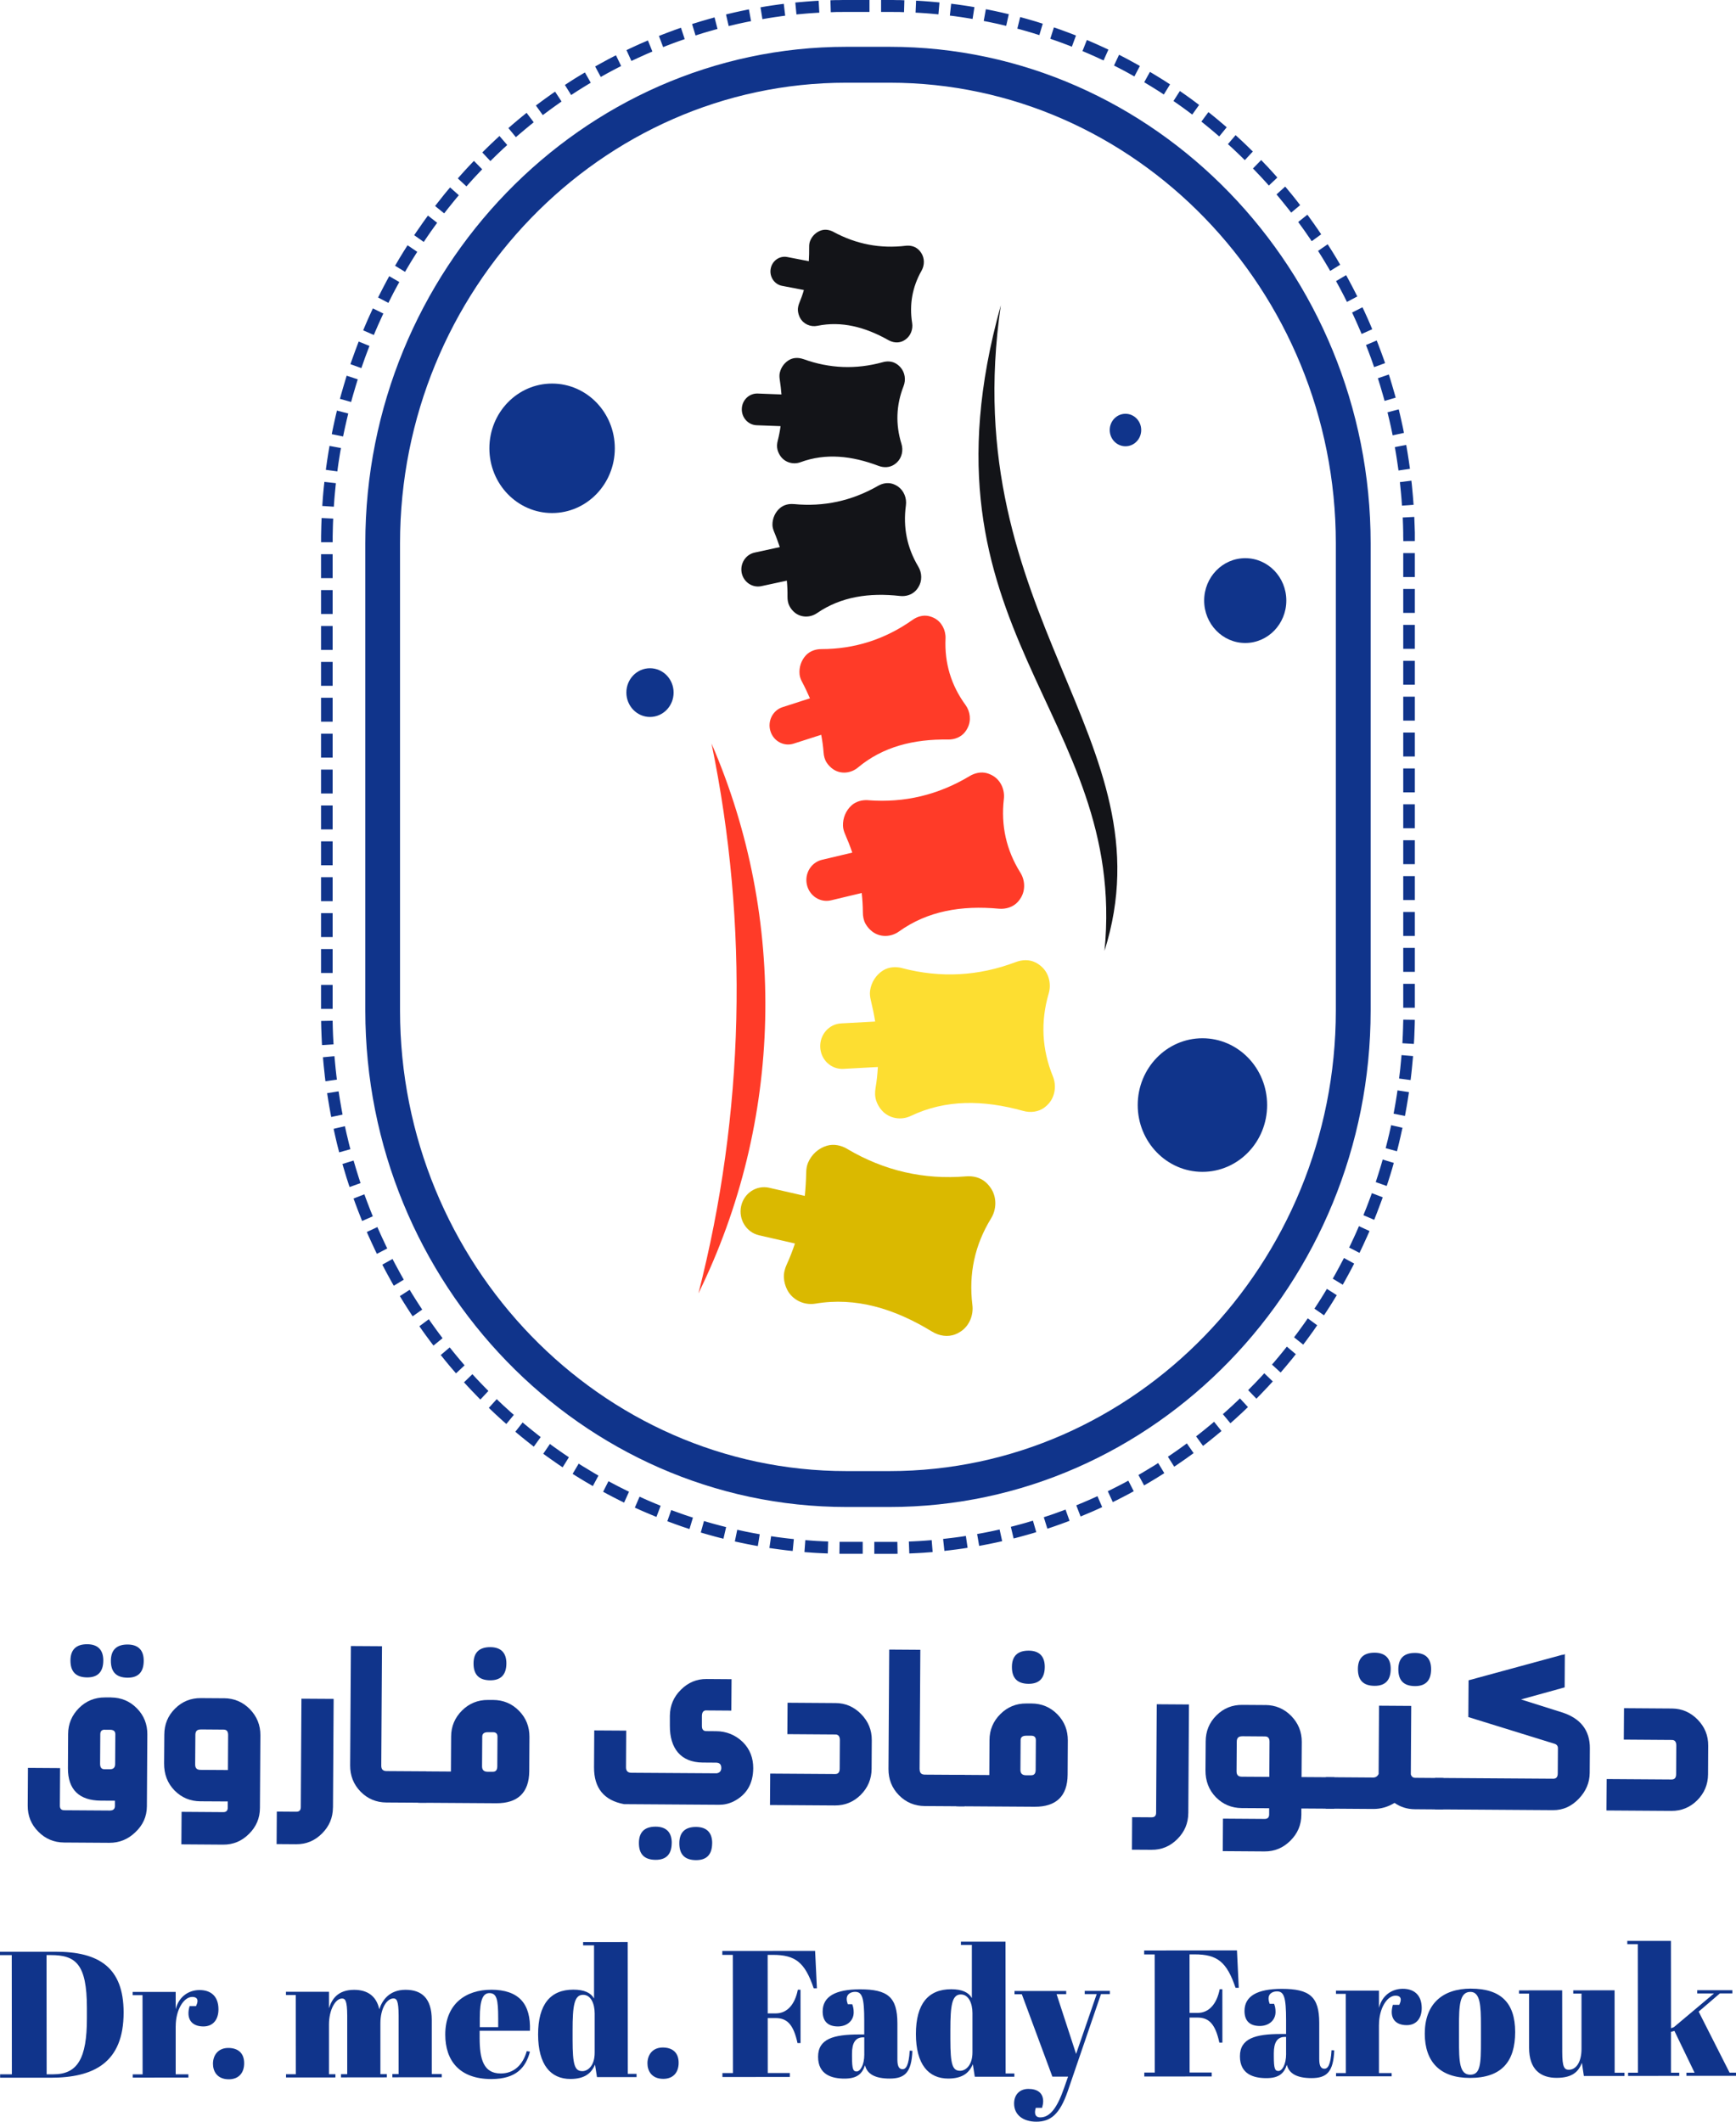 <svg xmlns="http://www.w3.org/2000/svg" width="90" height="110" viewBox="0 0 90 110" fill="none"><path d="M43.931 59.568C43.609 59.379 43.227 59.295 42.871 59.401C42.441 59.525 42.077 59.847 41.892 60.281C41.825 60.439 41.8 60.613 41.796 60.787C41.788 61.199 41.763 61.603 41.724 62.002L39.88 61.581C39.223 61.429 38.568 61.856 38.422 62.536C38.277 63.217 38.69 63.888 39.347 64.043L41.212 64.47C41.089 64.841 40.948 65.206 40.786 65.558C40.686 65.775 40.624 66.015 40.64 66.255C40.655 66.466 40.711 66.667 40.803 66.854C41.073 67.399 41.684 67.685 42.272 67.588C44.364 67.236 46.37 67.844 48.32 69.037C48.688 69.262 49.137 69.335 49.534 69.176C49.63 69.138 49.723 69.088 49.81 69.03C50.251 68.739 50.48 68.187 50.411 67.65C50.214 66.037 50.536 64.543 51.38 63.169C51.661 62.712 51.681 62.113 51.403 61.654C51.322 61.523 51.224 61.403 51.11 61.3C50.829 61.049 50.451 60.957 50.083 60.989C47.892 61.171 45.842 60.699 43.931 59.572V59.568Z" fill="#DAB900"></path><path fill-rule="evenodd" clip-rule="evenodd" d="M45.077 0V0.62H43.705L43.532 0.622H43.362L43.191 0.629L43.071 0.633L43.052 0.013L43.175 0.009L43.349 0.004H43.524L43.699 0H45.077ZM42.443 0.039L42.306 0.045L42.133 0.056L41.961 0.069L41.788 0.082L41.616 0.097L41.443 0.112L41.231 0.131L41.291 0.749L41.495 0.73L41.663 0.715L41.832 0.7L42 0.687L42.169 0.676L42.337 0.665L42.476 0.657L42.441 0.039H42.443ZM40.628 0.2L40.418 0.227L40.248 0.251L40.077 0.275L39.909 0.3L39.74 0.326L39.572 0.354L39.426 0.38L39.526 0.992L39.67 0.968L39.834 0.94L40 0.914L40.167 0.888L40.333 0.865L40.499 0.841L40.707 0.813L40.634 0.197L40.628 0.2ZM38.828 0.487L38.736 0.504L38.57 0.539L38.404 0.573L38.237 0.61L38.071 0.646L37.907 0.685L37.743 0.723L37.639 0.749L37.778 1.352L37.878 1.328L38.038 1.29L38.198 1.251L38.36 1.215L38.522 1.18L38.684 1.146L38.846 1.114L38.938 1.097L38.826 0.487H38.828ZM37.048 0.901L36.926 0.936L36.764 0.981L36.601 1.028L36.439 1.075L36.279 1.122L36.119 1.172L35.959 1.221L35.88 1.247L36.059 1.839L36.132 1.816L36.287 1.766L36.443 1.717L36.601 1.67L36.759 1.625L36.917 1.58L37.075 1.534L37.198 1.502L37.044 0.901H37.048ZM35.3 1.438L35.163 1.487L35.005 1.543L34.849 1.601L34.693 1.659L34.537 1.717L34.381 1.777L34.225 1.839L34.161 1.865L34.379 2.442L34.439 2.419L34.591 2.359L34.743 2.301L34.897 2.243L35.05 2.187L35.204 2.131L35.358 2.077L35.497 2.028L35.304 1.44L35.3 1.438ZM33.593 2.095L33.452 2.157L33.298 2.223L33.144 2.29L32.992 2.359L32.843 2.427L32.691 2.498L32.541 2.569L32.479 2.599L32.734 3.161L32.793 3.133L32.94 3.065L33.088 2.996L33.236 2.929L33.383 2.863L33.531 2.796L33.68 2.732L33.822 2.672L33.591 2.099L33.593 2.095ZM31.932 2.867L31.797 2.936L31.649 3.013L31.502 3.09L31.356 3.17L31.211 3.249L31.065 3.329L30.92 3.41L30.855 3.447L31.146 3.99L31.209 3.955L31.35 3.876L31.493 3.796L31.637 3.719L31.78 3.642L31.924 3.567L32.067 3.492L32.202 3.423L31.934 2.867H31.932ZM30.325 3.756L30.202 3.829L30.059 3.915L29.918 4L29.776 4.088L29.637 4.176L29.498 4.266L29.358 4.357L29.286 4.406L29.612 4.928L29.683 4.88L29.818 4.792L29.953 4.704L30.09 4.618L30.227 4.533L30.367 4.447L30.504 4.363L30.627 4.29L30.323 3.754L30.325 3.756ZM28.778 4.752L28.672 4.824L28.537 4.919L28.402 5.016L28.267 5.112L28.132 5.211L27.999 5.31L27.866 5.408L27.783 5.47L28.14 5.968L28.221 5.908L28.35 5.812L28.481 5.715L28.612 5.619L28.743 5.524L28.876 5.43L29.009 5.335L29.113 5.262L28.776 4.749L28.778 4.752ZM27.3 5.85L27.215 5.919L27.086 6.024L26.957 6.129L26.83 6.235L26.704 6.342L26.577 6.449L26.452 6.559L26.357 6.64L26.745 7.112L26.837 7.033L26.959 6.928L27.084 6.823L27.209 6.717L27.334 6.614L27.458 6.511L27.585 6.408L27.67 6.34L27.3 5.85ZM25.895 7.05L25.831 7.11L25.708 7.224L25.587 7.338L25.467 7.451L25.346 7.567L25.228 7.683L25.109 7.799L25.005 7.904L25.423 8.351L25.525 8.25L25.641 8.136L25.758 8.022L25.874 7.911L25.993 7.799L26.111 7.687L26.232 7.578L26.296 7.518L25.897 7.054L25.895 7.05ZM24.571 8.34L24.525 8.387L24.411 8.507L24.298 8.627L24.184 8.75L24.072 8.872L23.959 8.997L23.849 9.121L23.735 9.25L24.182 9.664L24.292 9.54L24.4 9.419L24.508 9.299L24.619 9.179L24.729 9.061L24.841 8.943L24.953 8.825L24.999 8.778L24.571 8.342V8.34ZM23.332 9.718L23.197 9.879L23.09 10.007L22.986 10.136L22.883 10.267L22.779 10.398L22.675 10.529L22.556 10.681L23.028 11.063L23.142 10.915L23.244 10.786L23.346 10.66L23.448 10.533L23.55 10.407L23.654 10.28L23.787 10.121L23.332 9.716V9.718ZM22.184 11.179L22.072 11.334L21.974 11.469L21.878 11.606L21.783 11.744L21.687 11.881L21.592 12.018L21.473 12.194L21.968 12.544L22.084 12.372L22.176 12.237L22.269 12.102L22.363 11.967L22.459 11.834L22.554 11.701L22.664 11.55L22.186 11.177L22.184 11.179ZM21.13 12.714L21.037 12.862L20.947 13.003L20.858 13.147L20.77 13.291L20.683 13.435L20.598 13.581L20.513 13.727L20.482 13.778L20.999 14.094L21.111 13.903L21.195 13.761L21.28 13.619L21.365 13.48L21.452 13.34L21.54 13.201L21.631 13.057L21.13 12.716V12.714ZM20.178 14.321L20.101 14.461L20.02 14.611L19.941 14.761L19.862 14.911L19.785 15.062L19.708 15.212L19.631 15.362L19.6 15.424L20.136 15.703L20.166 15.643L20.24 15.495L20.315 15.347L20.39 15.199L20.467 15.053L20.546 14.907L20.625 14.761L20.702 14.622L20.178 14.319V14.321ZM19.332 15.986L19.267 16.126L19.197 16.28L19.126 16.435L19.057 16.59L18.989 16.746L18.922 16.903L18.856 17.06L18.829 17.126L19.382 17.369L19.407 17.306L19.471 17.152L19.538 17L19.604 16.847L19.673 16.695L19.741 16.544L19.81 16.394L19.874 16.255L19.332 15.989V15.986ZM18.596 17.708L18.54 17.854L18.48 18.015L18.419 18.176L18.361 18.337L18.303 18.497L18.245 18.658L18.188 18.819L18.168 18.882L18.735 19.085L18.754 19.028L18.81 18.869L18.866 18.71L18.922 18.551L18.98 18.395L19.039 18.238L19.099 18.081L19.155 17.935L18.596 17.708ZM17.974 19.476L17.924 19.637L17.875 19.802L17.825 19.968L17.777 20.133L17.729 20.298L17.681 20.465L17.623 20.678L18.203 20.841L18.259 20.637L18.305 20.474L18.353 20.313L18.401 20.15L18.448 19.989L18.498 19.828L18.548 19.667L17.974 19.478V19.476ZM17.469 21.283L17.423 21.474L17.384 21.644L17.346 21.813L17.309 21.983L17.272 22.154L17.236 22.326L17.199 22.509L17.787 22.629L17.823 22.455L17.858 22.288L17.895 22.12L17.933 21.955L17.97 21.79L18.01 21.624L18.055 21.438L17.473 21.288L17.469 21.283ZM17.082 23.122L17.072 23.185L17.043 23.356L17.014 23.53L16.987 23.704L16.96 23.878L16.935 24.052L16.91 24.226L16.893 24.359L17.49 24.44L17.506 24.311L17.529 24.14L17.554 23.968L17.581 23.798L17.608 23.629L17.635 23.459L17.665 23.29L17.675 23.228L17.082 23.118V23.122ZM16.818 24.983L16.804 25.108L16.785 25.284L16.768 25.459L16.752 25.638L16.737 25.816L16.725 25.994L16.712 26.172L16.708 26.232L17.307 26.271L17.311 26.213L17.324 26.039L17.336 25.865L17.351 25.691L17.367 25.517L17.384 25.346L17.401 25.172L17.413 25.05L16.816 24.983H16.818ZM16.673 26.859L16.665 27.069L16.658 27.249L16.654 27.43L16.65 27.61L16.646 27.79V27.971V28.112H17.247V27.797L17.251 27.621L17.255 27.445L17.259 27.269L17.265 27.093L17.274 26.887L16.673 26.859ZM16.644 28.732H17.245V29.973H16.644V28.732ZM16.644 30.593H17.245V31.834H16.644V30.593ZM16.644 32.454H17.245V33.694H16.644V32.454ZM16.644 34.317H17.245V35.557H16.644V34.317ZM16.644 36.175H17.245V37.416H16.644V36.175ZM16.644 38.038H17.245V39.279H16.644V38.038ZM16.644 39.899H17.245V41.139H16.644V39.899ZM16.644 41.759H17.245V43H16.644V41.759ZM16.644 43.62H17.245V44.861H16.644V43.62ZM16.644 45.481H17.245V46.721H16.644V45.481ZM16.644 47.342H17.245V48.582H16.644V47.342ZM16.644 49.204H17.245V50.445H16.644V49.204ZM16.644 51.063H17.245V52.303H16.644V51.063ZM16.648 52.93L16.652 53.13L16.656 53.31L16.663 53.49L16.669 53.67L16.677 53.851L16.685 54.029L16.694 54.183L17.292 54.145L17.284 53.995L17.274 53.821L17.265 53.645L17.259 53.469L17.253 53.293L17.249 53.117L17.245 52.921L16.644 52.932L16.648 52.93ZM16.744 54.81L16.752 54.919L16.768 55.098L16.785 55.274L16.804 55.452L16.823 55.628L16.841 55.804L16.862 55.98L16.87 56.057L17.467 55.975L17.457 55.902L17.436 55.731L17.417 55.559L17.398 55.387L17.382 55.216L17.365 55.042L17.349 54.868L17.338 54.758L16.739 54.814L16.744 54.81ZM16.96 56.677L16.987 56.853L17.014 57.027L17.043 57.201L17.072 57.373L17.103 57.544L17.134 57.716L17.172 57.911L17.76 57.787L17.725 57.6L17.694 57.43L17.665 57.261L17.635 57.091L17.608 56.922L17.581 56.752L17.554 56.581L16.96 56.675V56.677ZM17.297 58.527L17.307 58.577L17.344 58.746L17.382 58.916L17.421 59.085L17.461 59.255L17.502 59.424L17.546 59.592L17.585 59.744L18.166 59.581L18.126 59.431L18.084 59.265L18.045 59.1L18.006 58.935L17.966 58.77L17.929 58.604L17.891 58.437L17.881 58.388L17.294 58.525L17.297 58.527ZM17.754 60.349L17.777 60.426L17.825 60.592L17.875 60.757L17.924 60.922L17.974 61.087L18.028 61.251L18.08 61.414L18.124 61.542L18.692 61.339L18.65 61.212L18.598 61.051L18.548 60.89L18.498 60.729L18.448 60.568L18.401 60.407L18.353 60.246L18.33 60.169L17.754 60.347V60.349ZM18.328 62.135L18.361 62.225L18.419 62.386L18.48 62.547L18.54 62.708L18.602 62.869L18.665 63.028L18.727 63.186L18.775 63.302L19.328 63.06L19.282 62.946L19.22 62.791L19.159 62.637L19.099 62.48L19.039 62.324L18.98 62.167L18.922 62.01L18.891 61.92L18.328 62.137V62.135ZM19.018 63.875L19.057 63.968L19.126 64.122L19.197 64.277L19.267 64.431L19.34 64.586L19.411 64.74L19.484 64.892L19.54 65.006L20.076 64.727L20.022 64.616L19.951 64.465L19.881 64.315L19.81 64.165L19.741 64.015L19.673 63.862L19.604 63.71L19.565 63.618L19.018 63.873V63.875ZM19.82 65.566L19.864 65.65L19.943 65.8L20.022 65.951L20.103 66.099L20.184 66.247L20.265 66.395L20.348 66.543L20.415 66.661L20.933 66.345L20.868 66.23L20.787 66.086L20.708 65.942L20.629 65.796L20.55 65.65L20.471 65.504L20.394 65.358L20.351 65.272L19.82 65.566ZM20.729 67.195L20.773 67.268L20.86 67.412L20.949 67.556L21.039 67.698L21.128 67.839L21.22 67.981L21.311 68.12L21.392 68.245L21.889 67.895L21.808 67.773L21.718 67.635L21.629 67.498L21.542 67.361L21.454 67.221L21.367 67.082L21.282 66.942L21.238 66.869L20.729 67.198V67.195ZM21.741 68.76L21.781 68.816L21.876 68.953L21.974 69.09L22.072 69.226L22.172 69.361L22.271 69.496L22.371 69.629L22.473 69.762L22.945 69.378L22.845 69.247L22.747 69.116L22.65 68.985L22.554 68.852L22.459 68.719L22.363 68.586L22.269 68.451L22.232 68.395L21.743 68.758L21.741 68.76ZM22.849 70.251L22.985 70.419L23.088 70.548L23.194 70.676L23.3 70.805L23.409 70.932L23.517 71.058L23.641 71.202L24.086 70.786L23.968 70.648L23.862 70.524L23.758 70.4L23.654 70.275L23.55 70.148L23.448 70.022L23.315 69.856L22.851 70.251H22.849ZM24.053 71.666L24.184 71.807L24.298 71.93L24.411 72.05L24.525 72.17L24.641 72.29L24.756 72.41L24.903 72.561L25.321 72.114L25.178 71.971L25.065 71.855L24.953 71.739L24.841 71.621L24.729 71.503L24.619 71.385L24.49 71.245L24.053 71.67V71.666ZM25.344 72.992L25.467 73.11L25.587 73.224L25.708 73.338L25.831 73.451L25.953 73.563L26.076 73.674L26.201 73.784L26.25 73.827L26.639 73.355L26.591 73.314L26.471 73.207L26.35 73.097L26.23 72.988L26.109 72.878L25.991 72.767L25.872 72.655L25.752 72.539L25.342 72.992H25.344ZM26.718 74.23L26.83 74.325L26.957 74.43L27.086 74.535L27.215 74.64L27.344 74.743L27.475 74.846L27.606 74.949L27.674 75.003L28.032 74.505L27.965 74.454L27.837 74.353L27.71 74.252L27.583 74.151L27.456 74.048L27.331 73.945L27.207 73.842L27.095 73.748L26.716 74.23H26.718ZM28.167 75.372L28.269 75.447L28.404 75.544L28.539 75.64L28.674 75.735L28.81 75.829L28.945 75.924L29.082 76.016L29.169 76.074L29.494 75.552L29.41 75.496L29.277 75.406L29.142 75.314L29.009 75.222L28.876 75.127L28.743 75.033L28.612 74.939L28.51 74.863L28.165 75.37L28.167 75.372ZM29.685 76.411L29.778 76.471L29.92 76.559L30.061 76.647L30.204 76.733L30.346 76.819L30.489 76.902L30.633 76.986L30.735 77.046L31.026 76.503L30.926 76.445L30.787 76.364L30.647 76.28L30.508 76.196L30.371 76.112L30.232 76.029L30.094 75.943L30.001 75.883L29.687 76.413L29.685 76.411ZM31.269 77.342L31.356 77.389L31.502 77.469L31.649 77.546L31.797 77.623L31.945 77.698L32.092 77.774L32.242 77.847L32.356 77.902L32.61 77.34L32.5 77.286L32.354 77.213L32.209 77.141L32.063 77.067L31.92 76.992L31.776 76.917L31.633 76.84L31.545 76.793L31.267 77.342H31.269ZM32.909 78.162L32.994 78.201L33.146 78.269L33.3 78.338L33.454 78.404L33.608 78.469L33.761 78.533L33.915 78.598L34.032 78.645L34.25 78.068L34.138 78.02L33.986 77.958L33.836 77.896L33.687 77.832L33.537 77.767L33.389 77.701L33.242 77.634L33.157 77.596L32.913 78.162H32.909ZM34.597 78.868L34.689 78.903L34.845 78.96L35.001 79.018L35.158 79.074L35.316 79.13L35.474 79.184L35.635 79.237L35.745 79.274L35.924 78.681L35.818 78.647L35.662 78.596L35.506 78.544L35.352 78.49L35.198 78.435L35.044 78.379L34.89 78.323L34.799 78.289L34.595 78.872L34.597 78.868ZM36.331 79.454L36.439 79.486L36.601 79.533L36.764 79.579L36.926 79.624L37.088 79.669L37.252 79.712L37.416 79.752L37.506 79.776L37.645 79.173L37.56 79.151L37.4 79.111L37.239 79.068L37.079 79.025L36.921 78.982L36.764 78.937L36.605 78.89L36.497 78.857L36.331 79.454ZM38.098 79.918L38.237 79.948L38.404 79.984L38.57 80.018L38.736 80.053L38.903 80.085L39.069 80.117L39.235 80.147L39.289 80.156L39.387 79.544L39.175 79.505L39.011 79.475L38.846 79.443L38.684 79.411L38.522 79.377L38.36 79.342L38.221 79.312L38.096 79.92L38.098 79.918ZM39.888 80.257L40.077 80.285L40.248 80.308L40.418 80.332L40.589 80.353L40.759 80.375L40.93 80.394L41.096 80.411L41.156 79.795L40.994 79.778L40.828 79.759L40.661 79.739L40.495 79.718L40.329 79.697L40.163 79.673L39.977 79.645L39.888 80.259V80.257ZM41.701 80.469L41.788 80.476L41.961 80.488L42.133 80.501L42.306 80.512L42.478 80.521L42.653 80.529L42.828 80.536L42.915 80.54L42.934 79.92L42.85 79.915L42.68 79.909L42.512 79.9L42.341 79.892L42.173 79.881L42.004 79.868L41.836 79.855L41.751 79.849L41.705 80.467L41.701 80.469ZM43.52 80.557H43.699H43.875H44.726V79.937H43.703H43.526L43.518 80.557H43.52ZM45.327 80.559V79.939H46.293H46.464H46.522L46.534 80.557H46.472L46.297 80.559H46.123H45.329H45.327ZM47.139 80.54L47.343 80.531L47.516 80.523L47.69 80.514L47.863 80.504L48.035 80.491L48.208 80.478L48.351 80.467L48.301 79.849L48.162 79.86L47.994 79.873L47.825 79.885L47.657 79.896L47.486 79.905L47.318 79.913L47.118 79.922L47.141 80.542L47.139 80.54ZM48.958 80.407L49.066 80.394L49.237 80.375L49.407 80.353L49.578 80.332L49.748 80.308L49.917 80.285L50.085 80.259L50.164 80.246L50.073 79.632L49.998 79.643L49.834 79.669L49.667 79.692L49.501 79.714L49.335 79.735L49.168 79.754L49.002 79.774L48.894 79.787L48.96 80.403L48.958 80.407ZM50.765 80.147L50.927 80.117L51.093 80.085L51.26 80.053L51.426 80.018L51.592 79.984L51.759 79.948L51.956 79.903L51.823 79.297L51.632 79.34L51.47 79.375L51.307 79.409L51.145 79.441L50.983 79.473L50.819 79.503L50.657 79.533L50.763 80.143L50.765 80.147ZM52.549 79.763L52.746 79.712L52.908 79.669L53.07 79.624L53.233 79.579L53.395 79.533L53.557 79.486L53.723 79.435L53.551 78.84L53.391 78.887L53.233 78.935L53.075 78.98L52.917 79.023L52.759 79.066L52.599 79.109L52.405 79.158L52.549 79.761V79.763ZM54.303 79.254L54.357 79.237L54.515 79.184L54.673 79.13L54.831 79.074L54.989 79.018L55.147 78.96L55.303 78.903L55.449 78.847L55.241 78.265L55.097 78.319L54.944 78.374L54.79 78.43L54.636 78.486L54.48 78.54L54.324 78.591L54.168 78.643L54.114 78.66L54.297 79.25L54.303 79.254ZM56.02 78.624L56.083 78.598L56.237 78.533L56.39 78.469L56.544 78.404L56.698 78.338L56.85 78.269L57.002 78.201L57.141 78.136L56.896 77.57L56.761 77.632L56.611 77.698L56.461 77.765L56.311 77.829L56.162 77.894L56.01 77.956L55.86 78.018L55.798 78.044L56.02 78.621V78.624ZM57.692 77.877L57.752 77.847L57.902 77.774L58.049 77.698L58.197 77.623L58.345 77.546L58.492 77.469L58.638 77.389L58.777 77.314L58.496 76.765L58.361 76.838L58.218 76.915L58.072 76.99L57.929 77.065L57.783 77.138L57.638 77.211L57.492 77.284L57.432 77.314L57.69 77.874L57.692 77.877ZM59.311 77.014L59.363 76.984L59.507 76.9L59.65 76.816L59.791 76.731L59.933 76.645L60.074 76.557L60.216 76.469L60.361 76.376L60.043 75.851L59.906 75.939L59.769 76.025L59.629 76.108L59.49 76.192L59.351 76.276L59.212 76.359L59.072 76.441L59.02 76.471L59.315 77.012L59.311 77.014ZM60.873 76.042L61.049 75.924L61.186 75.829L61.324 75.735L61.459 75.64L61.594 75.544L61.729 75.447L61.881 75.338L61.529 74.833L61.384 74.941L61.253 75.035L61.12 75.13L60.987 75.224L60.854 75.316L60.721 75.409L60.548 75.524L60.877 76.044L60.873 76.042ZM62.367 74.966L62.521 74.846L62.652 74.743L62.781 74.64L62.91 74.535L63.039 74.43L63.166 74.325L63.326 74.192L62.943 73.713L62.789 73.842L62.664 73.945L62.538 74.048L62.413 74.151L62.286 74.252L62.159 74.353L62.01 74.469L62.369 74.964L62.367 74.966ZM63.789 73.79L63.918 73.674L64.043 73.563L64.165 73.451L64.288 73.338L64.411 73.224L64.531 73.11L64.652 72.994L64.698 72.951L64.284 72.501L64.24 72.541L64.124 72.653L64.005 72.764L63.887 72.876L63.766 72.986L63.646 73.095L63.525 73.204L63.398 73.318L63.789 73.79ZM65.134 72.518L65.24 72.41L65.357 72.29L65.471 72.17L65.585 72.05L65.7 71.93L65.814 71.807L65.926 71.685L65.985 71.621L65.544 71.198L65.49 71.258L65.38 71.378L65.267 71.496L65.155 71.614L65.043 71.732L64.928 71.848L64.814 71.964L64.708 72.071L65.132 72.511L65.134 72.518ZM66.392 71.159L66.475 71.063L66.583 70.936L66.691 70.809L66.797 70.681L66.903 70.552L67.01 70.423L67.113 70.292L67.18 70.209L66.714 69.816L66.65 69.897L66.548 70.024L66.446 70.15L66.342 70.277L66.238 70.402L66.134 70.526L66.028 70.651L65.943 70.747L66.392 71.159ZM67.562 69.715L67.627 69.629L67.727 69.496L67.826 69.361L67.924 69.226L68.022 69.09L68.12 68.953L68.215 68.816L68.288 68.71L67.799 68.35L67.729 68.451L67.635 68.586L67.54 68.719L67.444 68.852L67.348 68.985L67.251 69.116L67.153 69.247L67.088 69.333L67.562 69.713V69.715ZM68.637 68.198L68.687 68.122L68.779 67.983L68.87 67.841L68.962 67.7L69.051 67.558L69.14 67.414L69.228 67.27L69.302 67.148L68.791 66.822L68.718 66.942L68.633 67.082L68.548 67.221L68.46 67.361L68.373 67.498L68.284 67.635L68.194 67.773L68.145 67.848L68.644 68.195L68.637 68.198ZM69.612 66.607L69.65 66.541L69.733 66.393L69.814 66.245L69.895 66.097L69.976 65.948L70.055 65.798L70.134 65.648L70.205 65.511L69.675 65.221L69.604 65.356L69.527 65.502L69.45 65.648L69.371 65.794L69.292 65.94L69.213 66.084L69.132 66.227L69.095 66.294L69.614 66.607H69.612ZM70.481 64.955L70.51 64.895L70.583 64.742L70.656 64.588L70.727 64.433L70.797 64.279L70.868 64.124L70.936 63.97L71.001 63.824L70.452 63.571L70.39 63.714L70.323 63.867L70.255 64.019L70.186 64.169L70.115 64.32L70.045 64.47L69.974 64.62L69.945 64.68L70.483 64.957L70.481 64.955ZM71.242 63.244L71.267 63.182L71.329 63.023L71.392 62.864L71.452 62.703L71.512 62.542L71.573 62.382L71.633 62.221L71.685 62.075L71.121 61.86L71.07 62.004L71.011 62.16L70.953 62.317L70.893 62.474L70.833 62.63L70.77 62.785L70.708 62.94L70.683 63.002L71.238 63.24L71.242 63.244ZM71.891 61.487L71.916 61.414L71.97 61.251L72.022 61.087L72.074 60.922L72.124 60.757L72.174 60.592L72.221 60.426L72.259 60.291L71.683 60.117L71.645 60.248L71.598 60.409L71.55 60.57L71.5 60.731L71.45 60.892L71.398 61.053L71.346 61.214L71.323 61.287L71.891 61.487ZM72.423 59.686L72.448 59.592L72.49 59.424L72.531 59.255L72.57 59.085L72.61 58.916L72.647 58.746L72.685 58.577L72.708 58.469L72.121 58.336L72.099 58.439L72.061 58.606L72.024 58.772L71.984 58.937L71.945 59.102L71.903 59.267L71.862 59.433L71.837 59.527L72.419 59.686H72.423ZM72.837 57.853L72.862 57.72L72.893 57.548L72.924 57.377L72.953 57.205L72.982 57.031L73.009 56.857L73.036 56.684L73.044 56.621L72.45 56.531L72.442 56.589L72.417 56.759L72.39 56.928L72.363 57.098L72.334 57.267L72.304 57.437L72.273 57.606L72.248 57.739L72.839 57.858L72.837 57.853ZM73.13 55.999L73.153 55.806L73.173 55.63L73.192 55.454L73.209 55.276L73.225 55.1L73.242 54.922L73.257 54.752L72.66 54.701L72.645 54.866L72.629 55.04L72.612 55.214L72.596 55.385L72.577 55.557L72.556 55.728L72.533 55.917L73.13 55.997V55.999ZM73.3 54.125L73.306 54.031L73.317 53.853L73.325 53.673L73.331 53.492L73.338 53.312L73.344 53.132L73.348 52.952V52.872L72.749 52.864V52.939L72.743 53.115L72.739 53.291L72.733 53.467L72.727 53.642L72.718 53.819L72.71 53.992L72.704 54.087L73.302 54.123L73.3 54.125ZM73.35 52.248H72.749V51.007H73.35V52.248ZM73.35 50.385H72.749V49.144H73.35V50.385ZM73.35 48.524H72.749V47.283H73.35V48.524ZM73.35 46.663H72.749V45.423H73.35V46.663ZM73.35 44.803H72.749V43.562H73.35V44.803ZM73.35 42.942H72.749V41.701H73.35V42.942ZM73.35 41.081H72.749V39.841H73.35V41.081ZM73.35 39.221H72.749V37.98H73.35V39.221ZM73.35 37.36H72.749V36.119H73.35V37.36ZM73.35 35.499H72.749V34.259H73.35V35.499ZM73.35 33.638H72.749V32.398H73.35V33.638ZM73.35 31.776H72.749V30.535H73.35V31.776ZM73.35 29.915H72.749V28.674H73.35V29.915ZM73.35 28.052V27.971V27.79V27.61L73.344 27.43L73.338 27.249L73.331 27.069L73.325 26.889L73.321 26.799L72.722 26.831L72.727 26.917L72.733 27.093L72.739 27.269L72.743 27.445L72.747 27.621V27.797L72.751 27.975V28.056L73.352 28.052H73.35ZM73.284 26.172L73.271 25.992L73.257 25.814L73.242 25.636L73.225 25.457L73.209 25.281L73.192 25.105L73.171 24.921L72.575 24.996L72.593 25.172L72.61 25.346L72.627 25.517L72.643 25.691L72.658 25.865L72.67 26.039L72.683 26.215L73.281 26.172H73.284ZM73.097 24.301L73.086 24.228L73.061 24.054L73.036 23.88L73.009 23.706L72.982 23.532L72.953 23.358L72.924 23.187L72.903 23.067L72.313 23.18L72.334 23.298L72.363 23.468L72.39 23.637L72.417 23.807L72.442 23.977L72.467 24.148L72.492 24.32L72.502 24.393L73.097 24.307V24.301ZM72.787 22.446L72.762 22.324L72.727 22.152L72.689 21.981L72.652 21.811L72.614 21.642L72.575 21.472L72.535 21.302L72.514 21.223L71.932 21.378L71.951 21.453L71.99 21.618L72.03 21.783L72.067 21.948L72.105 22.114L72.14 22.281L72.175 22.448L72.201 22.571L72.789 22.442L72.787 22.446ZM72.356 20.618L72.315 20.465L72.267 20.298L72.219 20.133L72.171 19.968L72.121 19.802L72.072 19.637L72.02 19.472L72.003 19.416L71.433 19.611L71.45 19.663L71.5 19.824L71.55 19.985L71.598 20.146L71.645 20.309L71.693 20.47L71.739 20.633L71.781 20.785L72.359 20.616L72.356 20.618ZM71.808 18.826L71.749 18.658L71.691 18.497L71.633 18.337L71.573 18.176L71.512 18.015L71.452 17.854L71.373 17.652L70.816 17.888L70.893 18.083L70.953 18.24L71.011 18.397L71.07 18.553L71.126 18.712L71.182 18.871L71.238 19.034L71.803 18.828L71.808 18.826ZM71.142 17.073L71.072 16.903L71.005 16.746L70.936 16.59L70.868 16.435L70.797 16.28L70.727 16.126L70.635 15.931L70.097 16.203L70.184 16.392L70.253 16.542L70.321 16.693L70.388 16.845L70.454 16.997L70.521 17.15L70.591 17.315L71.144 17.068L71.142 17.073ZM70.367 15.371L70.286 15.21L70.209 15.059L70.132 14.909L70.053 14.759L69.974 14.609L69.893 14.459L69.812 14.31L69.787 14.265L69.265 14.574L69.367 14.761L69.446 14.907L69.523 15.053L69.6 15.199L69.677 15.347L69.751 15.495L69.831 15.654L70.365 15.371H70.367ZM69.481 13.727L69.396 13.581L69.311 13.435L69.224 13.291L69.136 13.147L69.047 13.003L68.957 12.862L68.866 12.72L68.831 12.664L68.332 13.008L68.365 13.059L68.452 13.199L68.54 13.338L68.625 13.478L68.71 13.619L68.795 13.761L68.878 13.903L68.962 14.046L69.477 13.727H69.481ZM68.492 12.145L68.406 12.018L68.313 11.881L68.217 11.744L68.122 11.606L68.024 11.469L67.926 11.334L67.829 11.198L67.779 11.132L67.303 11.51L67.35 11.574L67.446 11.707L67.542 11.84L67.637 11.973L67.731 12.108L67.824 12.244L67.918 12.379L68.003 12.505L68.494 12.149L68.492 12.145ZM67.404 10.636L67.323 10.531L67.222 10.4L67.118 10.269L67.014 10.138L66.908 10.009L66.802 9.881L66.695 9.752L66.629 9.673L66.178 10.08L66.242 10.155L66.346 10.282L66.45 10.409L66.552 10.535L66.654 10.662L66.756 10.789L66.858 10.917L66.939 11.023L67.406 10.634L67.404 10.636ZM66.222 9.205L66.147 9.121L66.037 8.997L65.924 8.872L65.812 8.75L65.698 8.627L65.583 8.507L65.469 8.387L65.384 8.297L64.958 8.735L65.043 8.823L65.155 8.941L65.267 9.059L65.38 9.177L65.49 9.297L65.6 9.417L65.708 9.537L65.781 9.621L66.224 9.203L66.222 9.205ZM64.951 7.857L64.889 7.795L64.77 7.679L64.652 7.563L64.531 7.447L64.411 7.333L64.288 7.22L64.165 7.106L64.057 7.007L63.66 7.473L63.766 7.569L63.887 7.679L64.005 7.79L64.124 7.902L64.24 8.014L64.357 8.127L64.473 8.241L64.536 8.303L64.951 7.855V7.857ZM63.596 6.599L63.546 6.556L63.419 6.447L63.292 6.34L63.166 6.232L63.039 6.127L62.91 6.022L62.781 5.917L62.648 5.812L62.284 6.305L62.411 6.406L62.536 6.509L62.663 6.612L62.787 6.715L62.912 6.82L63.035 6.926L63.159 7.031L63.209 7.074L63.596 6.599ZM62.163 5.438L61.995 5.312L61.862 5.213L61.729 5.114L61.594 5.018L61.459 4.921L61.324 4.827L61.168 4.719L60.837 5.237L60.985 5.34L61.118 5.434L61.251 5.528L61.382 5.623L61.513 5.719L61.644 5.816L61.81 5.94L62.166 5.44L62.163 5.438ZM60.658 4.374L60.496 4.269L60.357 4.179L60.216 4.091L60.074 4.003L59.933 3.917L59.791 3.831L59.617 3.726L59.32 4.264L59.486 4.365L59.625 4.449L59.764 4.535L59.902 4.621L60.039 4.706L60.176 4.794L60.336 4.9L60.658 4.376V4.374ZM59.091 3.419L58.933 3.329L58.787 3.249L58.642 3.17L58.496 3.09L58.351 3.013L58.203 2.936L58.016 2.839L57.754 3.397L57.937 3.492L58.081 3.567L58.226 3.642L58.37 3.719L58.511 3.796L58.654 3.876L58.81 3.964L59.097 3.419H59.091ZM57.463 2.573L57.303 2.498L57.151 2.427L56.999 2.359L56.848 2.29L56.696 2.223L56.544 2.157L56.347 2.073L56.12 2.648L56.311 2.73L56.461 2.794L56.611 2.861L56.761 2.927L56.908 2.994L57.056 3.063L57.212 3.135L57.463 2.573ZM55.783 1.841L55.617 1.777L55.461 1.717L55.305 1.659L55.149 1.601L54.991 1.543L54.833 1.487L54.638 1.419L54.451 2.009L54.64 2.075L54.794 2.129L54.948 2.185L55.102 2.241L55.253 2.299L55.407 2.356L55.569 2.421L55.783 1.841ZM54.06 1.228L53.877 1.17L53.717 1.12L53.557 1.073L53.395 1.026L53.233 0.979L53.07 0.934L52.889 0.884L52.742 1.485L52.917 1.532L53.075 1.577L53.233 1.622L53.391 1.668L53.548 1.715L53.705 1.764L53.883 1.82L54.06 1.228ZM52.301 0.736L52.089 0.687L51.925 0.648L51.759 0.612L51.592 0.575L51.426 0.541L51.26 0.506L51.11 0.479L51 1.088L51.145 1.116L51.307 1.148L51.47 1.183L51.632 1.217L51.794 1.253L51.956 1.292L52.164 1.341L52.299 0.736H52.301ZM50.513 0.369L50.424 0.354L50.256 0.326L50.087 0.3L49.919 0.275L49.75 0.251L49.58 0.227L49.409 0.206L49.312 0.193L49.243 0.809L49.339 0.82L49.505 0.841L49.671 0.865L49.838 0.888L50.002 0.914L50.168 0.94L50.333 0.968L50.422 0.983L50.517 0.371L50.513 0.369ZM48.705 0.127L48.553 0.112L48.383 0.097L48.21 0.082L48.037 0.069L47.865 0.056L47.692 0.045L47.493 0.034L47.466 0.655L47.657 0.665L47.825 0.676L47.994 0.687L48.162 0.7L48.331 0.715L48.499 0.73L48.651 0.745L48.705 0.127ZM46.888 0.011H46.821L46.647 0.004H46.472L46.297 0H45.678V0.62H46.293L46.464 0.622H46.634L46.805 0.629H46.869L46.886 0.011H46.888Z" fill="#10348B"></path><path fill-rule="evenodd" clip-rule="evenodd" d="M43.875 2.427H46.123C52.981 2.427 59.215 5.322 63.735 9.988C68.254 14.654 71.059 21.09 71.059 28.17V52.387C71.059 59.467 68.254 65.903 63.735 70.569C59.215 75.235 52.981 78.13 46.123 78.13H43.875C37.017 78.13 30.782 75.235 26.263 70.569C21.743 65.903 18.939 59.467 18.939 52.387V28.17C18.939 21.09 21.743 14.654 26.263 9.988C30.782 5.322 37.017 2.427 43.875 2.427ZM46.12 4.288H43.873C37.512 4.288 31.728 6.975 27.535 11.304C23.342 15.633 20.739 21.603 20.739 28.17V52.387C20.739 58.954 23.344 64.925 27.535 69.254C31.728 73.582 37.512 76.269 43.873 76.269H46.12C52.482 76.269 58.265 73.582 62.459 69.254C66.652 64.925 69.254 58.954 69.254 52.387V28.17C69.254 21.603 66.652 15.633 62.459 11.304C58.265 6.975 52.482 4.288 46.12 4.288Z" fill="#10348B"></path><path d="M36.888 38.549C38.83 47.975 38.597 57.742 36.208 67.058C40.584 58.147 40.836 47.672 36.888 38.549Z" fill="#FF3B28"></path><path d="M51.886 15.826C47.168 32.733 58.469 36.933 57.261 49.299C60.712 38.347 49.522 32.007 51.886 15.826Z" fill="#131418"></path><path d="M42.574 33.653C42.285 33.653 41.992 33.754 41.788 33.967C41.543 34.229 41.414 34.591 41.453 34.965C41.466 35.1 41.518 35.231 41.58 35.349C41.732 35.632 41.865 35.92 41.99 36.205L40.572 36.662C40.065 36.823 39.782 37.379 39.94 37.901C40.096 38.424 40.636 38.716 41.142 38.555L42.574 38.096C42.632 38.398 42.674 38.703 42.697 39.008C42.709 39.197 42.757 39.386 42.861 39.542C42.95 39.68 43.067 39.794 43.2 39.886C43.593 40.15 44.114 40.096 44.478 39.794C45.771 38.71 47.372 38.315 49.154 38.341C49.489 38.347 49.823 38.218 50.035 37.946C50.085 37.879 50.131 37.808 50.166 37.735C50.358 37.355 50.303 36.89 50.056 36.551C49.31 35.529 48.962 34.381 49.019 33.104C49.037 32.677 48.825 32.261 48.462 32.059C48.355 32.001 48.243 31.962 48.127 31.936C47.842 31.881 47.547 31.969 47.31 32.138C45.884 33.147 44.306 33.653 42.576 33.653H42.574Z" fill="#FF3B28"></path><path d="M41.156 26.136C40.896 26.11 40.628 26.172 40.429 26.348C40.188 26.558 40.044 26.874 40.046 27.209C40.046 27.329 40.084 27.451 40.129 27.565C40.242 27.831 40.337 28.099 40.427 28.365L39.121 28.649C38.655 28.75 38.356 29.22 38.452 29.703C38.549 30.181 39.007 30.488 39.472 30.389L40.792 30.104C40.819 30.378 40.83 30.655 40.826 30.932C40.824 31.102 40.851 31.276 40.93 31.424C40.998 31.555 41.092 31.668 41.202 31.759C41.533 32.029 42.005 32.029 42.356 31.788C43.603 30.932 45.065 30.72 46.655 30.898C46.954 30.932 47.264 30.844 47.474 30.623C47.526 30.57 47.572 30.509 47.611 30.445C47.813 30.125 47.805 29.703 47.607 29.376C47.025 28.4 46.809 27.342 46.965 26.204C47.017 25.824 46.859 25.434 46.551 25.221C46.464 25.161 46.366 25.114 46.264 25.082C46.013 25.005 45.744 25.06 45.516 25.191C44.158 25.97 42.705 26.284 41.158 26.134L41.156 26.136Z" fill="#131418"></path><path d="M41.653 18.62C41.426 18.538 41.171 18.532 40.955 18.639C40.693 18.774 40.497 19.023 40.427 19.324C40.402 19.433 40.406 19.549 40.422 19.663C40.464 19.929 40.493 20.191 40.514 20.451L39.283 20.403C38.844 20.386 38.472 20.738 38.458 21.193C38.441 21.648 38.784 22.03 39.225 22.047L40.468 22.094C40.433 22.348 40.385 22.597 40.321 22.846C40.281 22.996 40.269 23.157 40.306 23.309C40.339 23.442 40.4 23.564 40.479 23.67C40.716 23.989 41.14 24.097 41.505 23.962C42.809 23.481 44.164 23.629 45.551 24.155C45.813 24.253 46.108 24.247 46.345 24.095C46.403 24.06 46.455 24.017 46.505 23.97C46.755 23.73 46.84 23.35 46.734 23.011C46.422 22 46.458 21.004 46.844 20.019C46.973 19.691 46.917 19.307 46.684 19.045C46.62 18.97 46.541 18.905 46.455 18.852C46.248 18.725 45.994 18.712 45.761 18.779C44.377 19.161 43.007 19.109 41.653 18.618V18.62Z" fill="#131418"></path><path d="M43.212 12.025C43.015 11.915 42.784 11.874 42.57 11.945C42.312 12.031 42.098 12.233 41.996 12.499C41.959 12.598 41.948 12.703 41.95 12.806C41.952 13.057 41.946 13.3 41.932 13.542L40.813 13.325C40.412 13.248 40.029 13.521 39.955 13.933C39.88 14.345 40.144 14.742 40.543 14.819L41.676 15.036C41.611 15.263 41.532 15.484 41.441 15.701C41.387 15.836 41.352 15.98 41.368 16.124C41.383 16.25 41.42 16.373 41.478 16.48C41.653 16.806 42.027 16.965 42.379 16.892C43.632 16.635 44.855 16.956 46.056 17.633C46.281 17.761 46.553 17.796 46.792 17.691C46.848 17.665 46.902 17.633 46.952 17.596C47.212 17.407 47.339 17.072 47.289 16.75C47.135 15.783 47.299 14.875 47.78 14.027C47.938 13.746 47.938 13.385 47.761 13.115C47.711 13.036 47.651 12.967 47.578 12.907C47.405 12.763 47.175 12.716 46.952 12.742C45.634 12.9 44.387 12.66 43.214 12.025H43.212Z" fill="#131418"></path><path d="M46.773 50.191C46.437 50.106 46.073 50.129 45.776 50.316C45.42 50.541 45.168 50.923 45.108 51.363C45.085 51.524 45.106 51.69 45.144 51.848C45.235 52.224 45.312 52.595 45.372 52.962L43.607 53.059C42.975 53.091 42.491 53.649 42.524 54.299C42.555 54.95 43.094 55.452 43.726 55.415L45.511 55.319C45.491 55.686 45.453 56.048 45.391 56.409C45.353 56.632 45.355 56.862 45.428 57.074C45.493 57.263 45.593 57.432 45.721 57.574C46.1 57.997 46.717 58.098 47.227 57.853C49.029 56.995 50.983 57.023 53.035 57.593C53.422 57.703 53.844 57.654 54.164 57.407C54.243 57.347 54.313 57.278 54.378 57.205C54.704 56.825 54.775 56.272 54.584 55.801C54.014 54.398 53.941 52.966 54.368 51.509C54.511 51.024 54.384 50.477 54.02 50.136C53.916 50.039 53.798 49.955 53.671 49.893C53.359 49.739 52.993 49.754 52.667 49.876C50.736 50.61 48.769 50.717 46.773 50.194V50.191Z" fill="#FDDE31"></path><path d="M45.019 41.487C44.705 41.463 44.38 41.545 44.143 41.759C43.857 42.021 43.69 42.405 43.703 42.811C43.707 42.961 43.751 43.105 43.809 43.24C43.95 43.562 44.075 43.882 44.185 44.204L42.613 44.577C42.05 44.712 41.701 45.29 41.832 45.869C41.963 46.449 42.522 46.811 43.083 46.678L44.674 46.298C44.711 46.631 44.732 46.966 44.734 47.298C44.734 47.505 44.771 47.713 44.869 47.891C44.958 48.047 45.073 48.183 45.21 48.288C45.615 48.608 46.185 48.595 46.605 48.294C48.091 47.228 49.854 46.931 51.785 47.112C52.149 47.144 52.521 47.03 52.769 46.758C52.829 46.691 52.883 46.618 52.929 46.539C53.166 46.146 53.143 45.635 52.9 45.245C52.17 44.077 51.885 42.804 52.043 41.425C52.097 40.963 51.9 40.497 51.519 40.246C51.411 40.178 51.293 40.124 51.168 40.087C50.862 40.002 50.538 40.075 50.264 40.24C48.64 41.214 46.892 41.631 45.019 41.489V41.487Z" fill="#FF3B28"></path><path fill-rule="evenodd" clip-rule="evenodd" d="M33.697 37.171C33.022 37.171 32.473 36.605 32.473 35.907C32.473 35.209 33.019 34.645 33.697 34.645C34.375 34.645 34.922 35.209 34.922 35.907C34.922 36.605 34.375 37.171 33.697 37.171ZM28.622 19.886C26.826 19.886 25.371 21.388 25.371 23.243C25.371 25.097 26.828 26.599 28.622 26.599C30.417 26.599 31.874 25.097 31.874 23.243C31.874 21.388 30.419 19.886 28.622 19.886ZM58.349 21.453C57.898 21.453 57.532 21.828 57.532 22.294C57.532 22.76 57.896 23.137 58.349 23.137C58.802 23.137 59.164 22.76 59.164 22.294C59.164 21.828 58.798 21.453 58.349 21.453ZM64.558 28.939C63.382 28.939 62.428 29.921 62.428 31.136C62.428 32.351 63.382 33.336 64.558 33.336C65.735 33.336 66.687 32.351 66.687 31.136C66.687 29.921 65.735 28.939 64.558 28.939ZM62.338 53.829C64.191 53.829 65.692 55.379 65.692 57.293C65.692 59.208 64.191 60.755 62.338 60.755C60.486 60.755 58.983 59.203 58.983 57.293C58.983 55.383 60.484 53.829 62.338 53.829Z" fill="#10348B"></path><path d="M5.761 88.006C6.276 88.011 6.725 88.191 7.097 88.569C7.47 88.949 7.642 89.403 7.638 89.925L7.615 93.649C7.611 94.181 7.411 94.623 7.014 94.996C6.638 95.359 6.187 95.544 5.671 95.541L3.322 95.526C2.794 95.522 2.347 95.331 1.988 94.964C1.615 94.595 1.432 94.14 1.437 93.608L1.449 91.657L3.116 91.668L3.104 93.618C3.104 93.773 3.179 93.853 3.333 93.853L5.682 93.868C5.869 93.868 5.956 93.792 5.958 93.636V93.359L5.224 93.355C4.116 93.348 3.515 92.79 3.522 91.67L3.532 89.897C3.534 89.376 3.725 88.923 4.1 88.549C4.463 88.187 4.915 88.002 5.443 88.004H5.761V88.006ZM5.355 86.096C5.351 86.684 5.064 86.97 4.515 86.966C3.933 86.961 3.651 86.671 3.653 86.084C3.657 85.53 3.944 85.244 4.526 85.246C5.075 85.251 5.357 85.54 5.355 86.094V86.096ZM5.432 89.676C5.278 89.676 5.201 89.751 5.199 89.908L5.189 91.449C5.189 91.638 5.264 91.726 5.418 91.728H5.692C5.879 91.73 5.967 91.644 5.969 91.455L5.979 89.914C5.979 89.76 5.894 89.683 5.707 89.68H5.432V89.676ZM7.451 86.111C7.447 86.699 7.16 86.985 6.611 86.981C6.029 86.976 5.746 86.686 5.748 86.099C5.752 85.545 6.039 85.259 6.621 85.261C7.17 85.266 7.453 85.555 7.451 86.109V86.111Z" fill="#10348B"></path><path d="M11.611 88.045C12.139 88.049 12.586 88.24 12.948 88.607C13.32 88.987 13.503 89.442 13.499 89.964L13.476 93.732C13.474 94.265 13.284 94.707 12.908 95.08C12.532 95.454 12.093 95.64 11.565 95.636L9.403 95.621L9.414 93.936L11.576 93.951C11.729 93.951 11.806 93.876 11.808 93.719V93.397L10.384 93.389C9.869 93.385 9.42 93.204 9.048 92.827C8.678 92.447 8.505 91.981 8.507 91.427L8.518 89.931C8.52 89.41 8.698 88.957 9.075 88.584C9.451 88.208 9.902 88.034 10.418 88.039L11.613 88.047L11.611 88.045ZM10.405 89.665C10.218 89.665 10.131 89.751 10.129 89.94L10.118 91.481C10.118 91.67 10.204 91.758 10.391 91.76L11.817 91.769L11.827 89.951C11.827 89.762 11.752 89.674 11.598 89.672L10.403 89.663L10.405 89.665Z" fill="#10348B"></path><path d="M17.261 93.711C17.257 94.243 17.068 94.685 16.694 95.059C16.32 95.432 15.879 95.619 15.351 95.615L14.34 95.608L14.351 93.923L15.361 93.93C15.515 93.93 15.592 93.855 15.594 93.698L15.627 88.069L17.297 88.079L17.263 93.709L17.261 93.711Z" fill="#10348B"></path><path d="M19.766 91.543C19.766 91.732 19.852 91.82 20.039 91.822L22.113 91.835L22.103 93.464L20.028 93.451C19.513 93.447 19.064 93.266 18.694 92.889C18.324 92.509 18.151 92.054 18.153 91.532L18.191 85.339L19.804 85.349L19.766 91.543Z" fill="#10348B"></path><path d="M25.571 88.135C26.086 88.139 26.535 88.318 26.907 88.698C27.28 89.077 27.45 89.532 27.448 90.054L27.438 91.827C27.431 92.947 26.835 93.496 25.727 93.49L21.666 93.464L21.677 91.835L23.377 91.846L23.388 90.028C23.39 89.507 23.579 89.054 23.955 88.68C24.321 88.318 24.77 88.131 25.298 88.135H25.573H25.571ZM26.253 86.245C26.248 86.832 25.962 87.118 25.413 87.116C24.831 87.112 24.546 86.822 24.55 86.234C24.554 85.68 24.841 85.395 25.423 85.397C25.972 85.401 26.255 85.691 26.253 86.245ZM25.288 89.807C25.101 89.807 25.001 89.882 25.001 90.037L24.991 91.578C24.991 91.766 25.088 91.854 25.273 91.857H25.548C25.702 91.859 25.779 91.771 25.781 91.582L25.791 90.041C25.791 89.886 25.716 89.809 25.562 89.807H25.288Z" fill="#10348B"></path><path d="M36.622 88.674C36.468 88.674 36.392 88.773 36.389 88.962V89.472C36.385 89.661 36.462 89.749 36.614 89.751L37.13 89.755C37.645 89.758 38.117 89.94 38.51 90.318C38.882 90.687 39.053 91.153 39.05 91.674C39.046 92.483 38.701 93.056 38.03 93.397C37.776 93.518 37.535 93.571 37.281 93.569L32.354 93.537C31.313 93.342 30.791 92.707 30.797 91.621L30.808 89.715L32.465 89.725L32.454 91.631C32.454 91.82 32.552 91.91 32.737 91.91L37.161 91.938C37.315 91.906 37.392 91.818 37.394 91.663C37.394 91.475 37.306 91.387 37.121 91.385L36.429 91.38C35.288 91.372 34.72 90.638 34.728 89.464V88.953C34.735 88.421 34.924 87.978 35.3 87.605C35.674 87.232 36.115 87.045 36.631 87.049L37.926 87.058L37.915 88.687L36.62 88.678L36.622 88.674ZM34.824 95.554C34.82 96.142 34.533 96.428 33.984 96.424C33.402 96.419 33.119 96.129 33.123 95.541C33.128 94.988 33.414 94.702 33.997 94.704C34.545 94.709 34.828 94.999 34.826 95.552L34.824 95.554ZM36.92 95.569C36.915 96.157 36.629 96.443 36.08 96.439C35.498 96.434 35.215 96.145 35.219 95.556C35.223 95.003 35.51 94.715 36.092 94.719C36.641 94.724 36.924 95.014 36.922 95.567L36.92 95.569Z" fill="#10348B"></path><path d="M43.32 88.296C43.836 88.298 44.275 88.492 44.645 88.869C45.015 89.249 45.2 89.693 45.196 90.226L45.187 91.711C45.183 92.232 44.994 92.685 44.62 93.058C44.256 93.421 43.805 93.606 43.289 93.604L39.919 93.582L39.93 91.953L43.3 91.975C43.453 91.975 43.53 91.889 43.532 91.7L43.541 90.215C43.541 90.026 43.466 89.925 43.312 89.925L40.819 89.908L40.83 88.279L43.322 88.296H43.32Z" fill="#10348B"></path><path d="M47.678 91.728C47.678 91.917 47.763 92.005 47.95 92.007L50.025 92.02L50.014 93.649L47.94 93.636C47.424 93.631 46.975 93.451 46.603 93.073C46.233 92.694 46.06 92.239 46.062 91.717L46.1 85.523L47.713 85.534L47.675 91.728H47.678Z" fill="#10348B"></path><path d="M53.482 88.318C53.998 88.322 54.447 88.502 54.819 88.88C55.191 89.26 55.361 89.715 55.359 90.236L55.349 92.009C55.343 93.129 54.746 93.679 53.638 93.672L49.578 93.646L49.588 92.017L51.289 92.028L51.299 90.21C51.301 89.689 51.49 89.236 51.867 88.863C52.233 88.5 52.682 88.313 53.21 88.318H53.484H53.482ZM54.164 86.427C54.16 87.015 53.873 87.3 53.324 87.298C52.742 87.294 52.457 87.004 52.461 86.416C52.465 85.862 52.752 85.577 53.334 85.579C53.883 85.583 54.166 85.873 54.164 86.427ZM53.199 89.989C53.012 89.989 52.912 90.064 52.912 90.219L52.902 91.76C52.902 91.949 53 92.037 53.185 92.039H53.459C53.613 92.041 53.69 91.953 53.692 91.764L53.702 90.223C53.702 90.069 53.628 89.992 53.474 89.989H53.199Z" fill="#10348B"></path><path d="M61.605 94.001C61.6 94.533 61.411 94.975 61.037 95.348C60.663 95.722 60.222 95.909 59.694 95.904L58.684 95.898L58.694 94.213L59.704 94.219C59.858 94.219 59.935 94.144 59.937 93.988L59.97 88.358L61.64 88.369L61.606 93.998L61.605 94.001Z" fill="#10348B"></path><path d="M65.6 88.397C66.128 88.401 66.575 88.592 66.937 88.959C67.309 89.339 67.492 89.794 67.488 90.316L67.477 92.133L69.178 92.144L69.167 93.773L67.467 93.762V94.084C67.463 94.617 67.273 95.059 66.897 95.432C66.521 95.805 66.082 95.992 65.554 95.988L63.392 95.973L63.403 94.288L65.565 94.303C65.718 94.303 65.795 94.228 65.797 94.071V93.749L64.373 93.741C63.858 93.737 63.409 93.556 63.037 93.179C62.667 92.799 62.494 92.333 62.496 91.779L62.507 90.284C62.509 89.762 62.687 89.309 63.064 88.936C63.44 88.56 63.891 88.386 64.407 88.391L65.602 88.399L65.6 88.397ZM64.394 90.019C64.207 90.019 64.12 90.105 64.118 90.294L64.107 91.835C64.107 92.024 64.192 92.112 64.38 92.114L65.806 92.123L65.816 90.305C65.816 90.116 65.741 90.028 65.587 90.026L64.392 90.017L64.394 90.019Z" fill="#10348B"></path><path d="M73.14 91.983C73.171 92.105 73.248 92.172 73.369 92.172L74.839 92.183L74.828 93.812L73.359 93.801C72.953 93.799 72.602 93.685 72.296 93.472C71.955 93.681 71.591 93.79 71.186 93.786L68.729 93.769L68.739 92.14L71.196 92.157C71.317 92.157 71.417 92.093 71.473 91.97V91.925L71.494 88.433L73.163 88.444L73.142 91.979L73.14 91.983ZM72.099 86.534C72.094 87.122 71.808 87.407 71.259 87.403C70.677 87.399 70.394 87.109 70.398 86.521C70.402 85.968 70.689 85.682 71.269 85.684C71.818 85.689 72.103 85.978 72.099 86.532V86.534ZM74.194 86.547C74.19 87.135 73.903 87.42 73.354 87.416C72.772 87.412 72.49 87.122 72.494 86.534C72.498 85.98 72.785 85.693 73.365 85.697C73.914 85.701 74.196 85.991 74.194 86.545V86.547Z" fill="#10348B"></path><path d="M78.851 88.107L80.965 88.775C81.94 89.079 82.431 89.715 82.424 90.646L82.416 91.91C82.414 92.432 82.212 92.874 81.859 93.247C81.483 93.644 81.042 93.852 80.516 93.848L74.392 93.807L74.402 92.178L80.526 92.219C80.68 92.219 80.757 92.133 80.759 91.945L80.768 90.638C80.768 90.515 80.703 90.438 80.583 90.404L76.123 89.022L76.136 87.116L80.984 85.796C81.038 85.796 81.094 85.785 81.127 85.753L81.117 87.483L78.853 88.109L78.851 88.107Z" fill="#10348B"></path><path d="M86.684 88.579C87.2 88.584 87.638 88.775 88.009 89.152C88.379 89.532 88.564 89.976 88.559 90.509L88.551 91.994C88.547 92.515 88.358 92.968 87.984 93.342C87.62 93.704 87.169 93.891 86.653 93.887L83.283 93.865L83.294 92.236L86.663 92.258C86.817 92.258 86.894 92.172 86.896 91.983L86.905 90.498C86.905 90.309 86.83 90.208 86.676 90.208L84.183 90.191L84.194 88.562L86.686 88.579H86.684Z" fill="#10348B"></path><path d="M2.622 107.719H0.006V107.545H0.615L0.609 101.364H0V101.188H2.856C5.139 101.181 6.407 102.012 6.409 104.336C6.411 106.97 4.831 107.719 2.622 107.721V107.719ZM2.769 107.543C4.016 107.543 4.507 106.729 4.505 104.637V104.096C4.503 101.827 3.929 101.362 2.634 101.362H2.412L2.418 107.543H2.769Z" fill="#10348B"></path><path d="M9.108 105.042V107.545H9.767V107.712L6.883 107.714V107.547H7.393L7.388 103.439H6.879V103.272H9.108V104.167C9.274 103.504 9.792 103.175 10.345 103.175C10.898 103.175 11.324 103.463 11.326 104.173C11.326 104.705 11.049 105.059 10.55 105.062C9.931 105.062 9.636 104.671 9.829 104.008H10.162C10.347 103.624 10.162 103.531 9.968 103.531C9.524 103.531 9.11 104.203 9.11 105.044L9.108 105.042Z" fill="#10348B"></path><path d="M11.835 106.177C12.315 106.177 12.658 106.42 12.658 106.969C12.658 107.465 12.382 107.8 11.864 107.802C11.245 107.802 11.041 107.373 11.041 106.999C11.041 106.542 11.318 106.177 11.835 106.177Z" fill="#10348B"></path><path d="M17.055 103.259V104.117C17.203 103.65 17.509 103.164 18.359 103.164C19.016 103.164 19.504 103.452 19.664 104.171C19.812 103.703 20.19 103.162 21.022 103.162C21.854 103.162 22.381 103.589 22.384 104.72V107.53H22.903V107.697L20.342 107.699V107.532H20.666V104.497C20.662 103.703 20.56 103.611 20.394 103.611C20.061 103.611 19.721 104.115 19.721 104.901V107.534H20.055V107.701L17.679 107.704V107.536H18.001V104.502C17.997 103.707 17.895 103.615 17.729 103.615C17.388 103.615 17.055 104.203 17.055 104.961V107.538H17.39V107.706L14.829 107.708V107.54H15.338L15.334 103.433H14.825V103.265H17.053L17.055 103.259Z" fill="#10348B"></path><path d="M25.456 103.158C26.907 103.158 27.527 103.894 27.473 105.285H24.866V105.652C24.866 106.753 25.061 107.5 25.959 107.5C26.643 107.5 27.105 107.06 27.309 106.341L27.475 106.369C27.263 107.171 26.783 107.789 25.471 107.789C23.826 107.789 23.084 106.839 23.084 105.487C23.084 103.87 24.174 103.16 25.458 103.16L25.456 103.158ZM25.828 105.098V104.641C25.828 103.66 25.753 103.334 25.373 103.334C25.049 103.334 24.874 103.652 24.874 104.641V105.098H25.826H25.828Z" fill="#10348B"></path><path d="M30.849 107.036C30.656 107.504 30.294 107.783 29.573 107.785C28.548 107.785 27.899 107.049 27.897 105.48C27.895 103.911 28.541 103.154 29.724 103.154C30.298 103.154 30.631 103.321 30.797 103.611V100.857H30.23V100.69L32.541 100.688L32.547 107.521H33.001V107.688H30.949L30.847 107.038L30.849 107.036ZM30.83 106.418V104.383C30.828 103.879 30.633 103.422 30.227 103.422C29.774 103.422 29.683 103.973 29.685 105.27V105.755C29.685 107.07 29.797 107.379 30.194 107.379C30.462 107.379 30.832 107.118 30.83 106.418Z" fill="#10348B"></path><path d="M34.36 106.154C34.84 106.154 35.183 106.397 35.183 106.946C35.183 107.442 34.907 107.777 34.389 107.779C33.77 107.779 33.566 107.349 33.566 106.976C33.566 106.519 33.842 106.154 34.36 106.154Z" fill="#10348B"></path><path d="M42.258 101.143L42.351 103.085H42.185C41.73 101.742 41.241 101.349 40.056 101.351H39.798L39.801 104.386H40.216C40.817 104.386 41.214 103.909 41.362 103.16H41.501L41.503 105.924H41.345C41.142 104.982 40.817 104.628 40.216 104.628H39.801L39.803 107.476H40.948V107.68L37.453 107.684V107.478H37.998L37.992 101.353H37.447V101.149L42.254 101.145L42.258 101.143Z" fill="#10348B"></path><path d="M44.805 105.48V104.761C44.805 103.577 44.701 103.268 44.331 103.268C44.164 103.268 43.896 103.343 43.896 103.641C43.896 103.716 43.915 103.808 43.952 103.911H44.183C44.229 104.032 44.258 104.154 44.258 104.332C44.258 104.772 43.907 105.06 43.445 105.062C42.871 105.062 42.651 104.744 42.649 104.287C42.649 103.504 43.322 103.139 44.58 103.137C46.031 103.137 46.522 103.544 46.524 104.899V106.794C46.526 107.176 46.638 107.279 46.794 107.279C46.961 107.279 47.116 107.1 47.162 106.317L47.301 106.326C47.256 107.446 46.915 107.764 46.121 107.764C45.372 107.764 44.956 107.532 44.844 107.075C44.697 107.523 44.428 107.766 43.782 107.766C43.135 107.766 42.414 107.57 42.412 106.637C42.41 105.703 43.214 105.478 44.536 105.478H44.805V105.48ZM44.807 106.497V105.628H44.742C44.354 105.628 44.169 105.909 44.171 106.478V106.628C44.171 107.3 44.237 107.395 44.412 107.395C44.586 107.395 44.809 107.094 44.809 106.497H44.807Z" fill="#10348B"></path><path d="M50.436 107.015C50.243 107.483 49.881 107.762 49.16 107.764C48.135 107.764 47.486 107.028 47.484 105.459C47.484 103.882 48.129 103.133 49.312 103.133C49.885 103.133 50.218 103.3 50.384 103.59V100.836H49.817V100.669L52.128 100.667L52.135 107.5H52.588V107.668H50.536L50.434 107.017L50.436 107.015ZM50.415 106.399V104.365C50.413 103.86 50.218 103.403 49.812 103.403C49.359 103.403 49.268 103.955 49.27 105.251V105.736C49.27 107.052 49.382 107.361 49.779 107.361C50.047 107.361 50.417 107.099 50.415 106.399Z" fill="#10348B"></path><path d="M52.594 103.223H55.276V103.388H54.777L55.788 106.487L56.856 103.386H56.236V103.218H57.54V103.386H57.078L55.355 108.42C54.939 109.627 54.459 110 53.729 110C53.037 110 52.574 109.646 52.574 109.058C52.574 108.592 52.869 108.302 53.312 108.3C53.783 108.3 54.079 108.504 54.081 108.944C54.081 109.036 54.062 109.15 54.025 109.281H53.7C53.607 109.562 53.663 109.777 53.931 109.777C54.449 109.777 54.819 109.253 55.168 108.245L55.372 107.665H54.559L52.975 103.392H52.596V103.225L52.594 103.223Z" fill="#10348B"></path><path d="M64.128 101.117L64.222 103.059H64.055C63.6 101.716 63.111 101.323 61.926 101.325H61.669L61.671 104.36H62.087C62.687 104.36 63.084 103.883 63.232 103.134H63.371L63.373 105.899H63.215C63.012 104.956 62.687 104.602 62.087 104.602H61.671L61.673 107.45H62.818V107.654L59.324 107.658V107.452H59.868L59.862 101.327H59.317V101.124L64.124 101.119L64.128 101.117Z" fill="#10348B"></path><path d="M66.675 105.457V104.738C66.675 103.553 66.571 103.244 66.201 103.244C66.034 103.244 65.766 103.319 65.766 103.617C65.766 103.692 65.785 103.785 65.823 103.888H66.053C66.099 104.008 66.128 104.13 66.128 104.308C66.128 104.748 65.777 105.036 65.315 105.038C64.741 105.038 64.521 104.72 64.519 104.263C64.519 103.48 65.192 103.115 66.45 103.113C67.901 103.113 68.392 103.521 68.394 104.875V106.77C68.396 107.152 68.508 107.255 68.664 107.255C68.831 107.255 68.987 107.077 69.032 106.294L69.172 106.302C69.126 107.422 68.785 107.74 67.991 107.74C67.242 107.74 66.827 107.508 66.714 107.051C66.567 107.5 66.299 107.742 65.652 107.742C65.005 107.742 64.284 107.547 64.282 106.613C64.28 105.68 65.084 105.454 66.407 105.454H66.675V105.457ZM66.675 106.474V105.605H66.61C66.222 105.605 66.037 105.886 66.039 106.455V106.605C66.039 107.277 66.105 107.371 66.28 107.371C66.454 107.371 66.677 107.071 66.677 106.474H66.675Z" fill="#10348B"></path><path d="M71.489 104.976V107.478H72.148V107.646L69.265 107.648V107.48H69.774L69.77 103.373H69.261V103.205H71.489V104.1C71.656 103.437 72.173 103.109 72.726 103.109C73.271 103.109 73.705 103.396 73.707 104.107C73.707 104.639 73.431 104.993 72.932 104.995C72.313 104.995 72.017 104.605 72.211 103.941H72.543C72.728 103.557 72.543 103.465 72.35 103.465C71.905 103.465 71.491 104.137 71.491 104.978L71.489 104.976Z" fill="#10348B"></path><path d="M76.256 103.102C77.809 103.102 78.549 103.836 78.551 105.349C78.551 106.882 77.851 107.731 76.206 107.731C74.653 107.731 73.868 106.894 73.865 105.437C73.865 103.907 74.77 103.102 76.258 103.1L76.256 103.102ZM76.776 105.006C76.776 103.997 76.747 103.27 76.229 103.27C75.666 103.27 75.639 103.999 75.639 105.053V105.781C75.639 106.864 75.66 107.564 76.223 107.564C76.751 107.564 76.778 107.012 76.776 105.8V105.006Z" fill="#10348B"></path><path d="M82.113 107.633L82.011 106.95C81.836 107.39 81.541 107.725 80.707 107.727C79.874 107.729 79.275 107.3 79.273 106.169V103.36H78.751V103.192L80.988 103.19L80.992 106.392C80.992 107.186 81.105 107.307 81.335 107.307C81.705 107.307 81.992 106.922 81.99 106.214V103.358H81.562V103.19L83.705 103.188L83.709 107.463H84.219V107.631H82.111L82.113 107.633Z" fill="#10348B"></path><path d="M87.426 107.459H87.852L86.807 105.293L86.63 105.341V107.459H87.058V107.626L84.406 107.628V107.461H84.915L84.909 100.795H84.364V100.628H86.628L86.632 105.154L86.78 105.098L88.859 103.351H87.99V103.184H89.811V103.349H89.164L88.064 104.293L89.667 107.457H90V107.624H87.43V107.459H87.426Z" fill="#10348B"></path></svg>